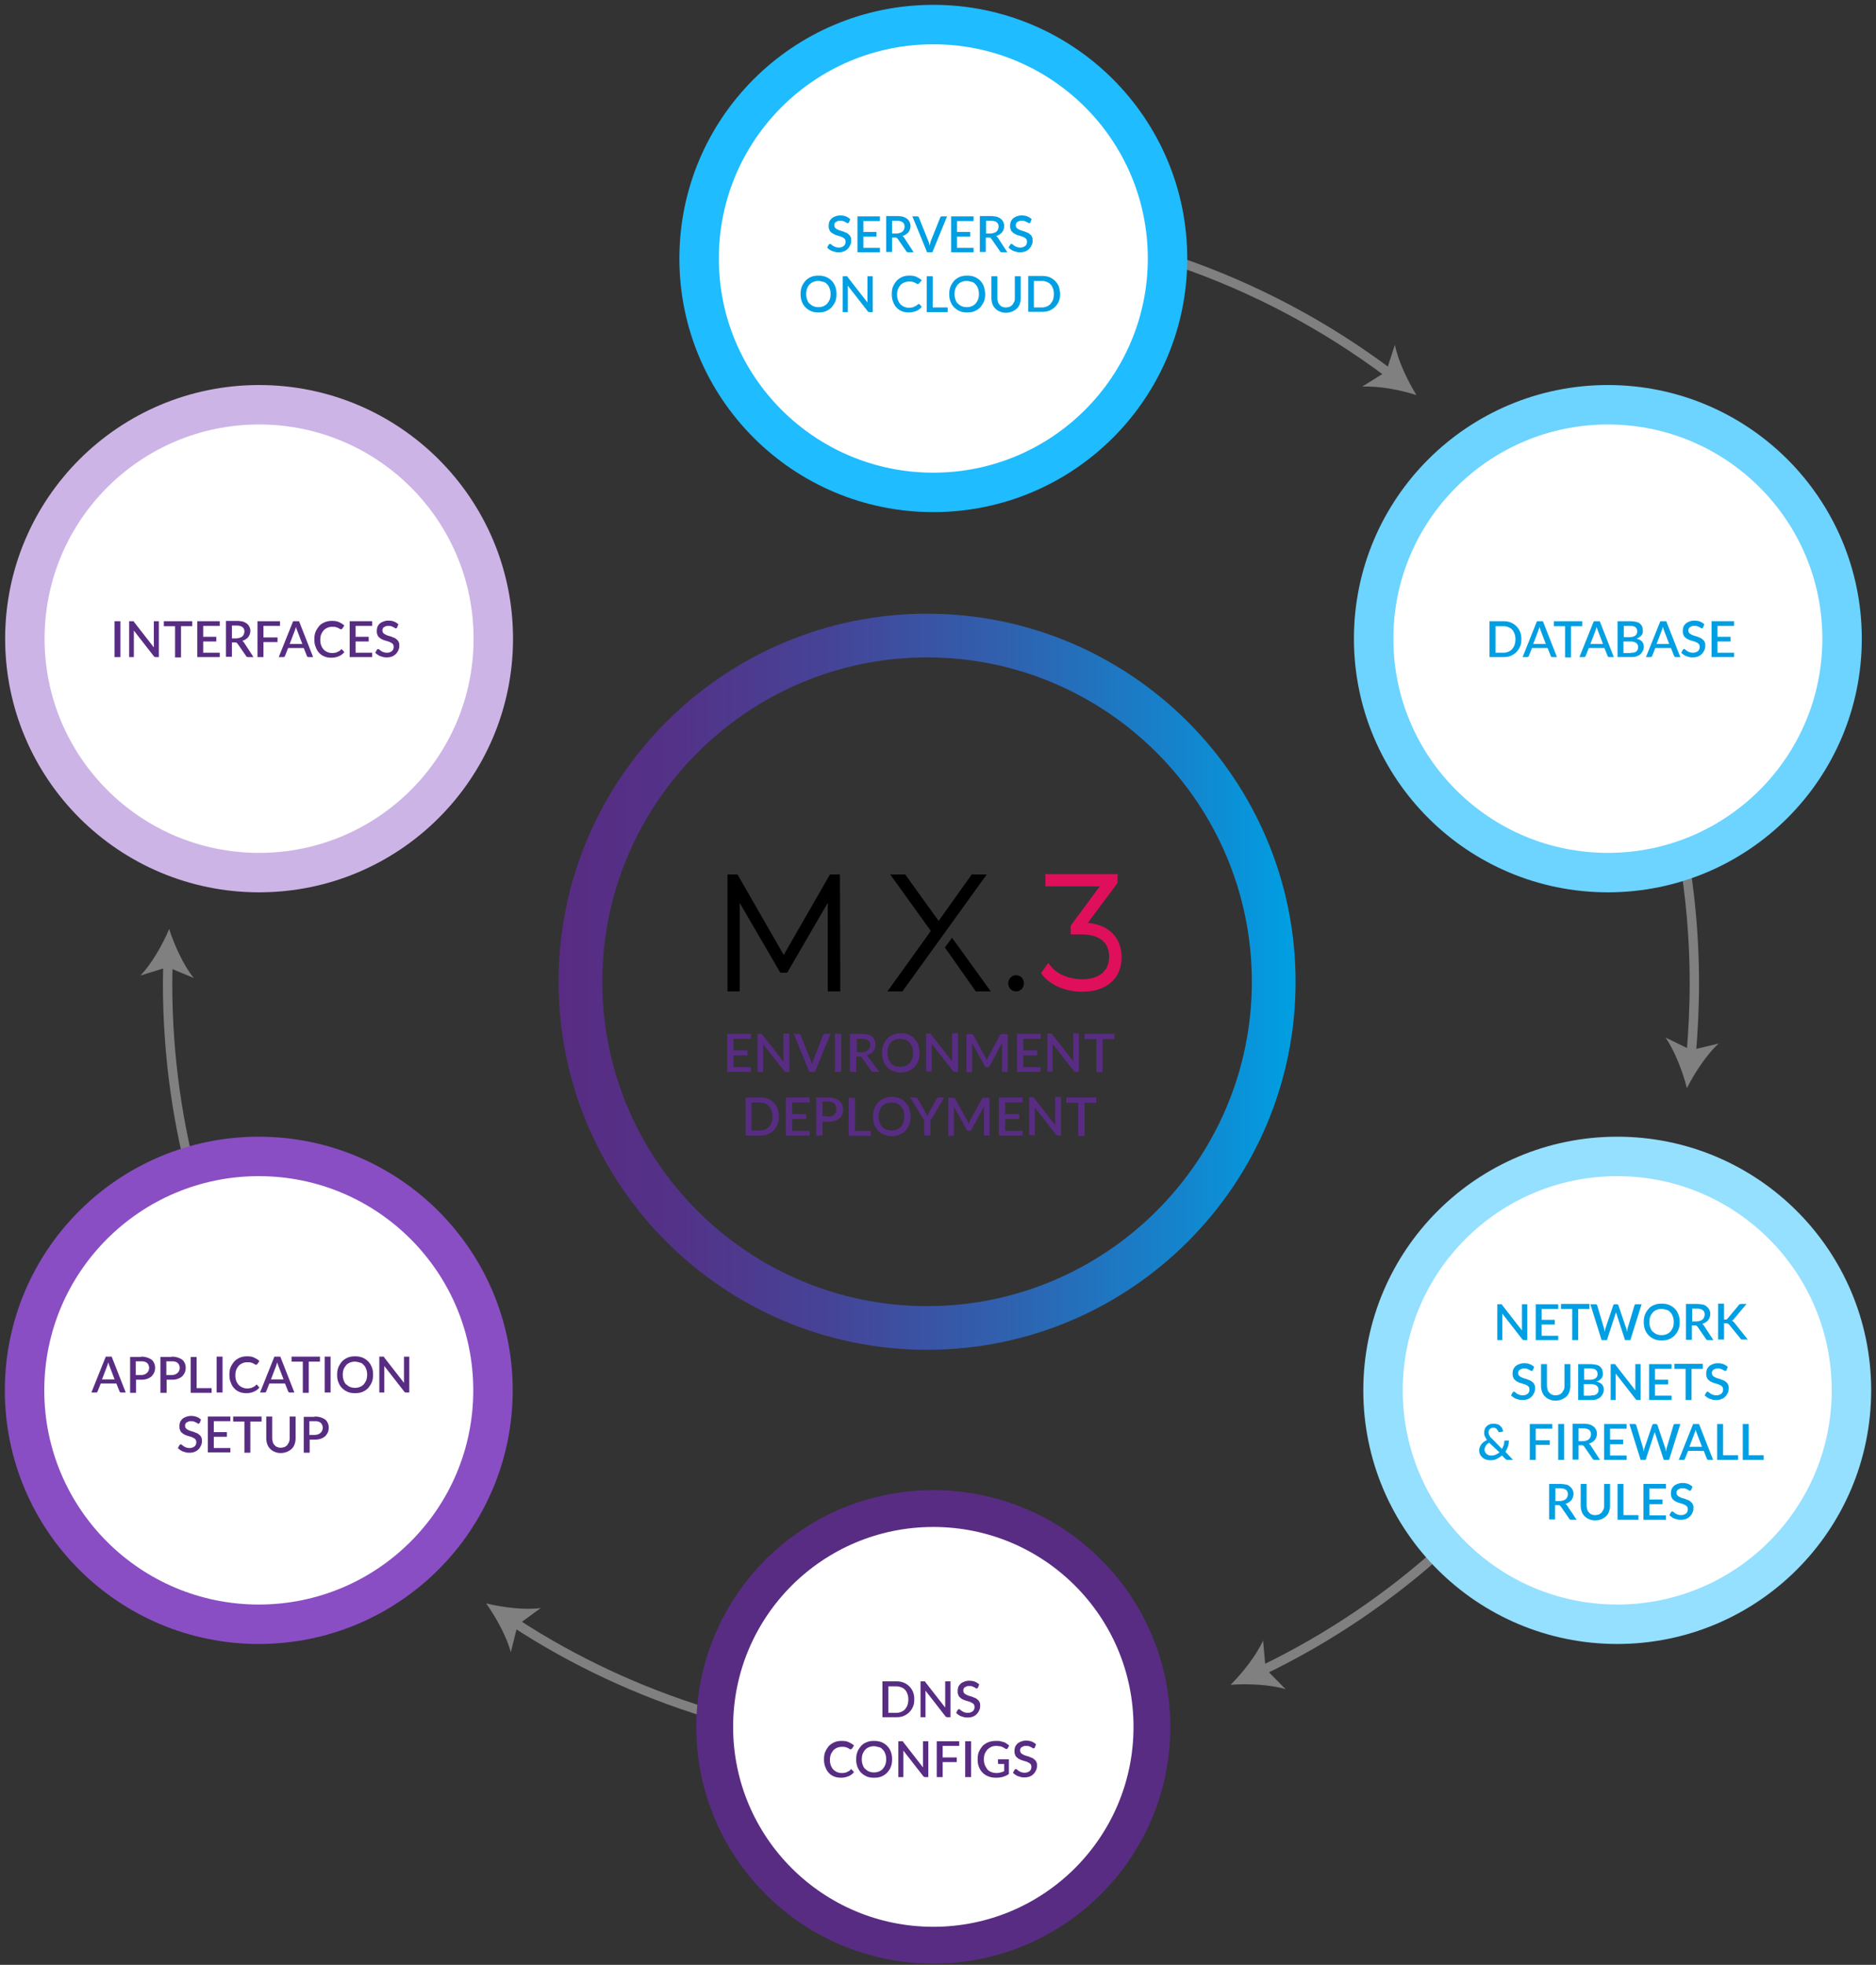 <svg xmlns="http://www.w3.org/2000/svg" xmlns:xlink="http://www.w3.org/1999/xlink" width="382" height="400" xmlns:v="https://vecta.io/nano"><rect width="100%" height="100%" fill="#333333" stroke="none"/><style><![CDATA[.B{stroke:gray}.C{stroke-width:1.905}.D{fill-rule:nonzero}.E{stroke-width:8.031}]]></style><defs><linearGradient x1="-0%" y1="50.01%" x2="100%" y2="50.01%" id="A"><stop stop-color="#582c83" offset="0%"/><stop stop-color="#533288" offset="15.36%"/><stop stop-color="#464397" offset="36.18%"/><stop stop-color="#3060ae" offset="60.11%"/><stop stop-color="#1287cf" offset="86.19%"/><stop stop-color="#009fe3" offset="100%"/></linearGradient><path id="B" d="M147.91 212.199v1.016h-4.833v-7.746h4.833v1.016h-3.561v2.349h2.862v1.016h-2.862v2.413h3.561z"/><path id="C" d="M190.07 205.469v7.746h-.636c-.127 0-.191 0-.254-.063s-.127-.063-.191-.19l-4.261-5.461v.317.254 5.08h-1.145v-7.746h.636.127.127c.064 0 .064.063.064.063s.064.063.064.127l4.261 5.461v-.317-.317-5.08h1.208v.127z"/><path id="D" d="M167.877 40.256c-.064.063-.064.127-.127.127s-.064.063-.127.063-.127 0-.191-.063-.191-.127-.318-.19-.254-.127-.445-.19c-.127-.063-.318-.063-.572-.063-.191 0-.382 0-.509.063l-.382.19c-.127.063-.191.19-.254.317s-.064.254-.064.381c0 .19.064.317.127.444.127.127.254.254.382.317.191.063.318.19.572.254l.636.19c.191.063.445.19.636.254s.382.19.572.381c.191.127.318.317.382.508.127.19.127.444.127.762s-.064.635-.191.889-.254.508-.509.762c-.191.19-.445.381-.763.508s-.636.19-1.081.19c-.254 0-.445 0-.699-.063l-.636-.19c-.191-.063-.382-.19-.572-.317s-.318-.254-.445-.381l.318-.571c0-.063.064-.063.127-.127.064 0 .127-.063.127-.063.064 0 .191.063.254.127s.191.127.318.254c.127.063.318.19.509.254a2.29 2.29 0 0 0 .699.127c.445 0 .763-.127 1.017-.317s.382-.508.382-.889c0-.19-.064-.381-.127-.508-.127-.127-.254-.254-.382-.317-.191-.063-.318-.19-.572-.254l-.636-.19c-.191-.063-.445-.127-.636-.254s-.382-.19-.572-.381c-.191-.127-.318-.317-.382-.571-.127-.19-.127-.508-.127-.825 0-.254.064-.508.127-.762a2.28 2.28 0 0 1 .445-.635c.191-.19.445-.317.763-.444a2.64 2.64 0 0 1 1.017-.19c.445 0 .827.063 1.145.19s.636.317.89.571l-.254.635z"/><path id="E" d="M174.173 45.399v.952h-4.578v-7.302h4.578v.952h-3.37v2.222h2.671v.952h-2.671v2.286h3.37z"/><path id="F" d="M181.04 46.351h-1.081c-.191 0-.382-.063-.445-.254l-1.717-2.476-.191-.19c-.064-.063-.191-.063-.318-.063h-.636v2.921h-1.208v-7.302h2.162c.509 0 .89.063 1.272.127.318.127.636.254.827.444.254.19.382.381.509.635s.191.508.191.825a2.28 2.28 0 0 1-.127.698c-.064.19-.191.444-.318.571-.127.19-.318.317-.509.444s-.445.254-.699.317c.127.063.254.19.382.381l1.908 2.921zm-3.497-3.81a2.29 2.29 0 0 0 .699-.127c.191-.063.382-.127.509-.254s.254-.254.318-.444.127-.317.127-.571c0-.381-.127-.698-.382-.889s-.636-.317-1.208-.317h-.954v2.603h.89z"/><path id="G" d="M304.785 125.148c0 .571-.064 1.016-.254 1.46s-.445.825-.763 1.143a3.61 3.61 0 0 1-1.145.762c-.445.19-.954.254-1.526.254h-2.798v-7.302h2.798c.572 0 1.017.063 1.526.254a3.61 3.61 0 0 1 1.145.762c.318.317.572.698.763 1.143.191.508.254.952.254 1.524zm-1.208 0c0-.444-.064-.825-.191-1.143s-.254-.635-.509-.825c-.191-.254-.445-.381-.763-.508a2.64 2.64 0 0 0-1.017-.19h-1.59v5.397h1.59a2.64 2.64 0 0 0 1.017-.19c.318-.127.572-.317.763-.508.191-.254.382-.508.509-.825.127-.444.191-.762.191-1.206z"/><path id="H" d="M312.034 128.767h-.89c-.127 0-.191 0-.254-.063s-.127-.127-.127-.19l-.636-1.587h-3.179l-.636 1.587c0 .063-.064.127-.127.19s-.127.063-.254.063h-.89l2.925-7.302h1.208l2.862 7.302zm-2.289-2.73l-1.017-2.667c-.064-.19-.191-.444-.254-.762-.064.19-.064.317-.127.444s-.064.254-.127.381l-1.017 2.667h2.544v-.063z"/><path id="I" d="M317.185 122.481h-2.289v6.349h-1.208v-6.349h-2.289v-1.016h5.787z"/><path id="J" d="M323.608 128.767h-.89c-.127 0-.191 0-.254-.063s-.127-.127-.127-.19l-.636-1.587h-3.179l-.636 1.587c0 .063-.064.127-.127.19s-.127.063-.254.063h-.89l2.925-7.302h1.208l2.862 7.302zm-2.226-2.73l-1.017-2.667c-.064-.19-.191-.444-.254-.762-.064.19-.064.317-.127.444s-.064.254-.127.381l-1.017 2.667h2.544v-.063z"/><path id="K" d="M341.794 122.735c-.064.063-.064.127-.127.127s-.064.063-.127.063-.127 0-.191-.063-.191-.127-.318-.19-.254-.127-.445-.19c-.127-.063-.318-.063-.572-.063-.191 0-.382 0-.509.063l-.382.19c-.127.063-.191.19-.254.317s-.064.254-.064.381c0 .19.064.317.127.444.127.127.254.254.382.317.191.063.318.19.572.254l.636.19c.191.063.445.19.636.254s.382.19.572.381c.191.127.318.317.382.508.127.19.127.444.127.762s-.064.635-.191.889-.254.508-.509.762c-.191.19-.445.381-.763.508s-.636.19-1.081.19c-.254 0-.445 0-.699-.063l-.636-.19c-.191-.063-.382-.19-.572-.317s-.318-.254-.445-.381l.318-.571c0-.063.064-.063.127-.127.064 0 .127-.063.127-.063.064 0 .191.063.254.127s.191.127.318.254c.127.063.318.19.509.254a2.29 2.29 0 0 0 .699.127c.445 0 .763-.127 1.017-.317s.382-.508.382-.889c0-.19-.064-.381-.127-.508-.127-.127-.254-.254-.382-.317-.191-.063-.318-.19-.572-.254l-.636-.19c-.191-.063-.445-.127-.636-.254-.191-.063-.382-.19-.572-.381-.191-.127-.318-.317-.382-.571-.127-.19-.127-.508-.127-.825 0-.254.064-.508.127-.762a2.28 2.28 0 0 1 .445-.635c.191-.19.445-.317.763-.444a2.64 2.64 0 0 1 1.017-.19c.445 0 .827.063 1.145.19s.636.317.89.571l-.254.635z"/><path id="L" d="M305.994 260.519v7.302h-.636c-.064 0-.191 0-.254-.063s-.127-.063-.191-.19l-4.006-5.143v.317.254 4.826h-1.017v-7.302h.636.127.127c.064 0 .064.063.064.063s.064.063.064.127l4.006 5.143v-.317-.254-4.762h1.081z"/><path id="M" d="M307.138 273.916c-.064.063-.064.127-.127.127s-.064.063-.127.063-.127 0-.191-.063-.191-.127-.318-.19-.254-.127-.445-.19c-.127-.063-.318-.063-.572-.063-.191 0-.382 0-.509.063l-.382.19c-.127.063-.191.19-.254.317s-.064.254-.064.381c0 .19.064.317.127.444.127.127.254.254.382.317.191.063.318.19.572.254l.636.19c.191.063.445.19.636.254s.382.19.572.381c.191.127.318.317.382.508.127.19.127.444.127.762s-.064.635-.191.889-.254.508-.509.762-.445.381-.763.508-.636.19-1.081.19c-.254 0-.445 0-.699-.063l-.636-.19c-.191-.063-.382-.19-.572-.317s-.318-.254-.445-.381l.318-.571c0-.063.064-.063.127-.127.064 0 .127-.063.127-.063.064 0 .191.063.254.127s.191.127.318.254c.127.063.318.19.509.254a2.29 2.29 0 0 0 .699.127c.445 0 .763-.127 1.017-.317s.382-.508.382-.889c0-.19-.064-.381-.127-.508-.127-.127-.254-.254-.382-.317-.191-.063-.318-.19-.572-.254l-.636-.19c-.191-.063-.445-.127-.636-.254-.191-.063-.382-.19-.572-.381-.191-.127-.318-.317-.382-.571-.127-.19-.127-.508-.127-.825 0-.254.064-.508.127-.762a2.28 2.28 0 0 1 .445-.635c.191-.19.445-.317.763-.444a2.64 2.64 0 0 1 1.017-.19c.445 0 .827.063 1.145.19s.636.317.89.571l-.254.635z"/><path id="N" d="M307.711 285.853v2.349h2.862v.952h-2.862v3.048h-1.208v-7.302h4.578v.952z"/><path id="O" d="M23.719 271.185c.509 0 .89.063 1.272.19s.636.254.89.444.382.444.509.698.191.571.191.952c0 .317-.064.698-.191.952-.127.317-.318.508-.509.762-.254.19-.509.381-.89.508-.318.127-.763.19-1.208.19h-1.081v2.667h-1.208v-7.302h2.226v-.063zm0 3.746a2.29 2.29 0 0 0 .699-.127c.191-.063.382-.19.509-.317s.254-.254.318-.444.127-.381.127-.571-.064-.381-.127-.571-.191-.317-.318-.444-.318-.19-.509-.254-.445-.063-.699-.063h-1.081v2.794h1.081 0z"/><path id="P" d="M78.342 271.185v7.302h-.636c-.064 0-.191 0-.254-.063s-.127-.063-.191-.19l-4.006-5.143v.317.254 4.826h-1.017v-7.302h.636.127.127c.064 0 .064.063.064.063s.064.063.064.127l4.006 5.143v-.317-.254-4.762h1.081 0z"/></defs><g transform="translate(5 5)" fill="none" fill-rule="evenodd"><path d="M35.165 238.231c-3.943-13.651-6.041-28.128-6.041-43.049l.064-4.191" class="B C"/><path d="M29.442 184.134c1.081 3.302 2.925 7.429 5.024 9.969l-5.342-2.222-5.532 1.714c2.289-2.349 4.515-6.286 5.85-9.461z" fill="gray" class="D"/><path d="M139.071 343.697c-14.053-4.318-27.344-10.54-39.362-18.413" class="B C"/><path d="M93.986 321.41c3.37.825 7.885 1.397 11.128.952l-4.706 3.429-1.399 5.588c-.827-3.238-3.052-7.175-5.024-9.969z" fill="gray" class="D"/><path d="M289.27 309.854c-11.128 10.159-23.655 18.667-37.391 25.271" class="B C"/><path d="M245.584 337.982c2.48-2.476 5.278-6.032 6.613-9.016l.509 5.778 4.07 4.127c-3.243-.952-7.758-1.143-11.192-.889z" fill="gray" class="D"/><path d="M295.756 86.797c27.344 28.001 44.258 66.225 44.258 108.449 0 4.826-.254 9.651-.636 14.413" class="B C"/><path d="M338.488 216.517c-.827-3.365-2.48-7.556-4.324-10.286l5.214 2.54 5.596-1.333c-2.416 2.159-4.896 5.968-6.486 9.08z" fill="gray" class="D"/><path d="M184.537 39.938c35.102 0 67.469 11.62 93.477 31.176" class="B C"/><g class="D"><path d="M283.419 75.432c-3.307-1.079-7.758-1.905-11.065-1.714l4.896-3.048 1.781-5.461c.636 3.175 2.544 7.238 4.388 10.223z" fill="gray"/><ellipse stroke="#1fbcff" fill="#fff" cx="185.046" cy="47.621" rx="47.692" ry="47.621" class="E"/><path d="M183.774 269.789c-41.397 0-75.036-33.589-75.036-74.924s33.639-74.924 75.036-74.924 75.036 33.589 75.036 74.924-33.639 74.924-75.036 74.924zm0-140.958c-36.437 0-66.133 29.652-66.133 66.034s29.696 66.034 66.133 66.034 66.133-29.652 66.133-66.034-29.696-66.034-66.133-66.034z" fill="url(#A)"/><g fill="#fff"><ellipse stroke="#582c83" stroke-width="7.496" cx="185.046" cy="346.554" rx="44.513" ry="44.446"/><g class="E"><ellipse stroke="#894ec3" cx="47.692" cy="278.043" rx="47.692" ry="47.621"/><ellipse stroke="#cdb4e6" cx="47.756" cy="125.021" rx="47.692" ry="47.621"/><ellipse stroke="#95dfff" cx="324.308" cy="278.043" rx="47.692" ry="47.621"/><ellipse stroke="#6dd3ff" cx="322.4" cy="125.021" rx="47.692" ry="47.621"/></g></g><g fill="#582c83"><use xlink:href="#B"/><path d="M155.731 205.469v7.746h-.636c-.127 0-.191 0-.254-.063s-.127-.063-.191-.19l-4.261-5.397v.317.254 5.08h-1.145v-7.746h.636.127.127c.064 0 .064.063.064.063a.22.22 0 0 0 .064.127l4.261 5.461v-.317-.317-5.08h1.208v.063zm8.394 0l-3.179 7.746h-1.145l-3.179-7.746h1.017c.127 0 .191 0 .254.063s.127.127.127.19l2.035 5.08c.127.254.191.635.318.952.064-.19.064-.381.127-.508.064-.19.064-.317.127-.444l1.971-5.08c0-.063.064-.127.127-.19s.191-.063.254-.063h1.145zm2.162 7.746h-1.272v-7.746h1.272zm7.758 0H172.9c-.254 0-.382-.063-.509-.254l-1.844-2.603-.191-.19c-.064-.063-.191-.063-.318-.063h-.699v3.111h-1.272v-7.746h2.289c.509 0 .954.063 1.335.127s.699.254.89.444a2.82 2.82 0 0 1 .509.698c.127.254.191.571.191.889 0 .254-.064.508-.127.762s-.191.444-.382.635a1.5 1.5 0 0 1-.572.508c-.254.127-.509.254-.763.317a1.1 1.1 0 0 1 .382.381l2.226 2.984zm-3.625-4c.318 0 .509-.063.763-.127.191-.063.382-.19.572-.317.127-.127.254-.254.318-.444s.127-.381.127-.571c0-.444-.127-.762-.445-.952s-.699-.317-1.272-.317h-1.017v2.73h.954 0zm11.828.127c0 .571-.064 1.079-.254 1.587s-.445.889-.763 1.27-.763.635-1.208.825a4.17 4.17 0 0 1-1.59.317c-.572 0-1.081-.127-1.59-.317s-.89-.444-1.208-.825-.636-.762-.763-1.27c-.191-.508-.254-1.016-.254-1.587s.064-1.079.254-1.587.445-.889.763-1.27.763-.635 1.208-.825a4.17 4.17 0 0 1 3.179 0c.445.19.89.444 1.208.825s.636.762.763 1.27.254 1.016.254 1.587zm-1.335 0a3.69 3.69 0 0 0-.191-1.206c-.127-.381-.318-.635-.509-.889-.254-.254-.509-.444-.827-.571s-.699-.19-1.081-.19-.763.063-1.081.19-.572.317-.827.571-.382.571-.509.889a3.69 3.69 0 0 0-.191 1.206 3.69 3.69 0 0 0 .191 1.206c.127.381.318.635.509.889.254.254.509.444.827.571s.699.19 1.081.19.763-.063 1.081-.19.572-.317.827-.571.382-.571.509-.889.191-.762.191-1.206z"/><use xlink:href="#C"/><path d="M200.181 205.469v7.746h-1.145v-5.334-.254-.317l-2.48 4.635c-.127.19-.254.317-.445.317h-.191c-.191 0-.382-.063-.445-.317l-2.544-4.635v.317.317 5.334h-1.145v-7.746h.954.254c.064 0 .127.063.191.19l2.48 4.508c.064.127.127.19.127.317.064.127.064.19.127.317.064-.127.064-.254.127-.317.064-.127.127-.19.127-.317l2.48-4.508c.064-.127.127-.19.191-.19h.254 1.081v-.063z"/><use xlink:href="#B" x="59.011"/><path d="M214.679 205.469v7.746h-.636c-.127 0-.191 0-.254-.063s-.127-.063-.191-.19l-4.261-5.461v.317.254 5.08h-1.081v-7.746h.636.127.127c.064 0 .064.063.064.063a.22.22 0 0 0 .064.127l4.261 5.461v-.317-.317-5.08h1.145v.127zm7.249 1.079h-2.416v6.73h-1.272v-6.73h-2.416v-1.079h6.105v1.079zm-68.359 15.747c0 .571-.064 1.079-.254 1.587a3.26 3.26 0 0 1-.763 1.206c-.318.317-.763.635-1.208.825-.509.19-1.017.254-1.59.254h-2.925v-7.746h2.925c.572 0 1.145.063 1.59.254.509.19.89.444 1.208.825.318.317.636.762.763 1.206.191.508.254 1.016.254 1.587zm-1.272 0a3.69 3.69 0 0 0-.191-1.206c-.127-.381-.318-.635-.509-.889-.254-.254-.509-.444-.827-.571s-.699-.19-1.081-.19h-1.653v5.715h1.653c.382 0 .763-.063 1.081-.19s.572-.317.827-.571.382-.571.509-.889.191-.762.191-1.206z"/><use xlink:href="#B" x="11.955" y="12.953"/><path d="M163.616 218.422c.509 0 .954.063 1.335.19s.699.254.954.508a1.73 1.73 0 0 1 .572.762 2.63 2.63 0 0 1 .191 1.016 2.63 2.63 0 0 1-.191 1.016 1.74 1.74 0 0 1-.572.762 3.35 3.35 0 0 1-.954.508 4.11 4.11 0 0 1-1.272.19h-1.208v2.794H161.2v-7.746h2.416 0zm0 3.937c.254 0 .509-.063.763-.127.191-.063.382-.19.509-.317s.254-.317.318-.508.127-.381.127-.635-.064-.444-.127-.635-.191-.317-.318-.444-.318-.254-.509-.317a2.39 2.39 0 0 0-.763-.127h-1.145v2.984h1.145v.127zm8.712 2.793v1.079h-4.515v-7.746h1.272v6.73h3.243zm8.076-2.857c0 .571-.064 1.079-.254 1.587s-.445.889-.763 1.27-.763.635-1.208.825a4.17 4.17 0 0 1-1.59.317c-.572 0-1.081-.127-1.59-.317s-.89-.444-1.208-.825-.636-.762-.763-1.27c-.191-.508-.254-1.016-.254-1.587s.064-1.079.254-1.587.445-.889.763-1.27.763-.635 1.208-.825c.509-.19 1.017-.317 1.59-.317a4.17 4.17 0 0 1 1.59.317c.509.19.89.444 1.208.825s.636.762.763 1.27.254 1.016.254 1.587zm-1.272 0a3.69 3.69 0 0 0-.191-1.206c-.127-.381-.318-.635-.509-.889-.254-.254-.509-.444-.827-.571s-.699-.19-1.081-.19-.763.063-1.081.19-.572.317-.827.571-.382.571-.509.889a3.69 3.69 0 0 0-.191 1.206 3.69 3.69 0 0 0 .191 1.206c.127.381.318.635.509.889.254.254.509.444.827.571s.699.19 1.081.19.763-.063 1.081-.19.572-.317.827-.571.382-.571.509-.889.191-.762.191-1.206zm5.342.825v3.048h-1.272v-3.048l-2.862-4.699h1.081c.127 0 .191 0 .254.063l.191.19 1.59 2.794.191.381.191.381c.064-.127.064-.254.127-.381l.191-.381 1.59-2.794c.064-.063.064-.127.127-.19s.127-.063.254-.063h1.145l-2.798 4.699zm12.018-4.698v7.746h-1.145v-5.334-.254-.317l-2.48 4.635c-.127.19-.254.317-.445.317h-.191a.48.48 0 0 1-.445-.317l-2.544-4.635v.317.317 5.334h-1.145v-7.746h.954.254c.064 0 .127.063.191.19l2.48 4.508c.064.127.127.19.127.317.064.127.064.19.127.317.064-.127.064-.254.127-.317.064-.127.127-.19.127-.317l2.48-4.508c.064-.127.127-.19.191-.19h.254 1.081v-.063zm6.741 6.73v1.016H198.4v-7.746h4.833v1.016h-3.561v2.349h2.862v1.016h-2.862v2.413h3.561z"/><use xlink:href="#C" x="20.984" y="12.953"/><path d="M218.24 219.501h-2.416v6.73h-1.272v-6.73h-2.416v-1.079h6.105v1.079z"/></g><g fill="#009fe3"><use xlink:href="#D"/><use xlink:href="#E"/><use xlink:href="#F"/><path d="M187.845 39.049l-2.989 7.302h-1.081l-2.989-7.302h.954c.127 0 .191 0 .254.063s.127.127.127.19l1.908 4.762c.127.254.191.571.254.952.064-.19.064-.317.127-.508.064-.127.064-.317.127-.444l1.908-4.762c0-.063.064-.127.127-.19s.127-.063.254-.063h1.017z"/><use xlink:href="#E" x="19.077"/><path d="M200.117 46.351h-1.081c-.191 0-.382-.063-.445-.254l-1.717-2.476-.191-.19c-.064-.063-.191-.063-.318-.063h-.636v2.921h-1.208v-7.302h2.162c.509 0 .89.063 1.272.127.318.127.636.254.827.444.254.19.382.381.509.635s.191.508.191.825a2.28 2.28 0 0 1-.127.698c-.064.19-.191.444-.318.571-.127.19-.318.317-.509.444s-.445.254-.699.317c.127.063.254.19.382.381l1.908 2.921zm-3.434-3.81a2.29 2.29 0 0 0 .699-.127c.191-.063.382-.127.509-.254s.254-.254.318-.444.127-.317.127-.571c0-.381-.127-.698-.382-.889s-.636-.317-1.208-.317h-.954v2.603h.89z"/><use xlink:href="#D" x="36.946"/><path d="M165.334 54.86c0 .571-.064 1.016-.254 1.524a4.84 4.84 0 0 1-.763 1.206 3.61 3.61 0 0 1-1.145.762c-.445.19-.954.254-1.526.254s-1.017-.063-1.463-.254a3.61 3.61 0 0 1-1.145-.762c-.318-.317-.572-.698-.763-1.206-.191-.444-.254-.952-.254-1.524s.064-1.016.254-1.524a4.84 4.84 0 0 1 .763-1.206 3.61 3.61 0 0 1 1.145-.762c.445-.19.954-.254 1.463-.254.572 0 1.017.063 1.526.254a3.61 3.61 0 0 1 1.145.762c.318.317.572.698.763 1.206s.254 1.016.254 1.524zm-1.208 0c0-.444-.064-.825-.191-1.143s-.254-.635-.509-.825c-.191-.254-.445-.444-.763-.508s-.636-.19-1.017-.19a2.64 2.64 0 0 0-1.017.19 2.28 2.28 0 0 0-.763.508c-.191.191-.382.508-.509.825s-.191.698-.191 1.143.064.825.191 1.143.254.635.509.825.445.381.763.508a2.64 2.64 0 0 0 1.017.19 2.64 2.64 0 0 0 1.017-.19 2.28 2.28 0 0 0 .763-.508c.191-.254.382-.508.509-.825s.191-.698.191-1.143zm8.584-3.62v7.302h-.636c-.064 0-.191 0-.254-.063-.064 0-.127-.063-.191-.19l-4.006-5.143v.317.254 4.826h-1.017V51.24h.636.127.127c.064 0 .064.063.064.063a.22.22 0 0 0 .064.127l4.006 5.143v-.317-.254-4.762h1.081 0zm9.348 5.651c.064 0 .127 0 .191.063l.445.508a2.74 2.74 0 0 1-1.081.825c-.445.19-.954.317-1.526.317-.509 0-1.017-.063-1.463-.254s-.827-.444-1.081-.762c-.318-.317-.509-.698-.699-1.206-.191-.444-.254-.952-.254-1.524s.064-1.079.254-1.524.445-.825.763-1.206a3.61 3.61 0 0 1 1.145-.762c.445-.19.954-.254 1.463-.254s1.017.063 1.399.254.763.381 1.081.698l-.509.571c0 .063-.064.063-.127.127-.064 0-.064.063-.127.063s-.127 0-.254-.063-.191-.127-.318-.19a4.37 4.37 0 0 0-.509-.19c-.191-.063-.445-.063-.763-.063s-.699.063-.954.19a2.28 2.28 0 0 0-.763.508c-.191.254-.382.508-.509.825s-.191.698-.191 1.143.064.825.191 1.143.318.635.509.825.445.381.763.508.572.19.954.19c.191 0 .382 0 .572-.063a.92.92 0 0 0 .445-.127l.382-.19c.127-.063.254-.19.382-.254.064-.063.127-.127.191-.127zm5.914.635v1.016h-4.261V51.24h1.208v6.349h3.052zm7.631-2.666c0 .571-.064 1.016-.254 1.524a4.84 4.84 0 0 1-.763 1.206 3.61 3.61 0 0 1-1.145.762c-.445.19-.954.254-1.526.254s-1.017-.063-1.463-.254a3.61 3.61 0 0 1-1.145-.762c-.318-.317-.572-.698-.763-1.206-.191-.444-.254-.952-.254-1.524s.064-1.016.254-1.524a4.84 4.84 0 0 1 .763-1.206 3.61 3.61 0 0 1 1.145-.762c.445-.19.954-.254 1.463-.254.572 0 1.017.063 1.526.254a3.61 3.61 0 0 1 1.145.762c.318.317.572.698.763 1.206.127.508.254 1.016.254 1.524zm-1.272 0c0-.444-.064-.825-.191-1.143s-.254-.635-.509-.825c-.191-.254-.445-.444-.763-.508s-.636-.19-1.017-.19a2.64 2.64 0 0 0-1.017.19 2.28 2.28 0 0 0-.763.508c-.191.191-.382.508-.509.825s-.191.698-.191 1.143.064.825.191 1.143.254.635.509.825.445.381.763.508a2.64 2.64 0 0 0 1.017.19 2.64 2.64 0 0 0 1.017-.19 2.28 2.28 0 0 0 .763-.508c.191-.254.382-.508.509-.825s.191-.698.191-1.143zm5.468 2.73c.254 0 .509-.063.763-.127.191-.063.382-.254.572-.381l.382-.635c.127-.254.127-.508.127-.825V51.24h1.208v4.381a3.69 3.69 0 0 1-.191 1.206 2.39 2.39 0 0 1-.572.952c-.254.254-.572.444-.954.635-.382.127-.763.254-1.272.254s-.89-.063-1.272-.254c-.382-.127-.699-.381-.954-.635a2.39 2.39 0 0 1-.572-.952 3.69 3.69 0 0 1-.191-1.206V51.24h1.208v4.381c0 .317.064.571.127.825s.191.444.382.635a.93.93 0 0 0 .572.381c.064.063.318.127.636.127zm11.065-2.73c0 .571-.064 1.016-.254 1.46a3.6 3.6 0 0 1-.763 1.143 3.61 3.61 0 0 1-1.145.762c-.445.19-.954.254-1.526.254h-2.798v-7.302h2.798c.572 0 1.017.063 1.526.254a3.61 3.61 0 0 1 1.145.762c.318.317.572.698.763 1.143.127.508.254 1.016.254 1.524zm-1.272 0c0-.444-.064-.825-.191-1.143s-.254-.635-.509-.825c-.191-.254-.445-.381-.763-.508a2.64 2.64 0 0 0-1.017-.19h-1.59v5.397h1.59a2.64 2.64 0 0 0 1.017-.19 2.28 2.28 0 0 0 .763-.508c.191-.254.382-.508.509-.825s.191-.762.191-1.206z"/><use xlink:href="#G"/><use xlink:href="#H"/><use xlink:href="#I"/><use xlink:href="#J"/><path d="M326.914 121.465c.445 0 .89.063 1.208.127s.636.19.827.381.382.381.445.635.127.508.127.825c0 .19 0 .317-.064.508s-.127.317-.254.444-.254.254-.445.381-.382.19-.572.254c1.017.19 1.526.762 1.526 1.651 0 .317-.064.571-.191.825a2.82 2.82 0 0 1-.509.698c-.191.19-.509.317-.827.444s-.699.127-1.145.127h-2.671v-7.302h2.544 0zm-1.272.952v2.286h1.208c.509 0 .89-.127 1.145-.317s.382-.508.382-.825c0-.381-.127-.698-.382-.889s-.636-.254-1.081-.254h-1.272 0zm1.463 5.461c.254 0 .509 0 .699-.063s.318-.127.445-.254.191-.254.254-.381.064-.317.064-.444c0-.317-.127-.635-.382-.825s-.636-.317-1.145-.317h-1.463v2.349h1.526v-.063z"/><use xlink:href="#H" x="25.118"/><use xlink:href="#K"/><use xlink:href="#E" x="173.917" y="82.415"/><use xlink:href="#L"/><use xlink:href="#E" x="138.116" y="221.469"/><use xlink:href="#I" x="1.463" y="138.99"/><path d="M329.268 260.519l-2.289 7.302h-1.081l-1.717-5.27c0-.063-.064-.127-.064-.19s-.064-.127-.064-.19c0 .063-.064.127-.064.19s-.064.127-.064.19l-1.717 5.27h-1.081l-2.289-7.302h1.017c.127 0 .191 0 .254.063s.127.127.127.19l1.399 4.699c0 .127.064.19.064.317s.064.254.064.381c0-.127.064-.254.064-.381s.064-.254.064-.317l1.59-4.699c0-.063.064-.127.127-.19s.127-.063.254-.063h.318c.127 0 .191 0 .254.063s.127.127.127.19l1.59 4.699a.57.57 0 0 1 .064.317c0 .127.064.254.064.381 0-.127.064-.254.064-.381s.064-.19.064-.317l1.399-4.699c0-.063.064-.127.127-.19s.127-.063.254-.063h1.081zm7.758 3.619c0 .571-.064 1.016-.254 1.524s-.445.825-.763 1.206a3.61 3.61 0 0 1-1.145.762c-.445.19-.954.254-1.526.254s-1.017-.063-1.463-.254a3.61 3.61 0 0 1-1.145-.762c-.318-.317-.572-.698-.763-1.206s-.254-.952-.254-1.524.064-1.016.254-1.524.445-.825.763-1.206.699-.571 1.145-.762.954-.254 1.463-.254c.572 0 1.017.063 1.526.254a3.61 3.61 0 0 1 1.145.762c.318.317.572.698.763 1.206s.254 1.016.254 1.524zm-1.208 0c0-.444-.064-.825-.191-1.143s-.254-.635-.509-.825c-.191-.254-.445-.444-.763-.508s-.636-.19-1.017-.19a2.64 2.64 0 0 0-1.017.19 2.28 2.28 0 0 0-.763.508c-.191.254-.382.508-.509.825s-.191.698-.191 1.143.064.825.191 1.143.254.635.509.825.445.381.763.508a2.64 2.64 0 0 0 1.017.19 2.64 2.64 0 0 0 1.017-.19 2.28 2.28 0 0 0 .763-.508c.191-.254.382-.508.509-.825s.191-.698.191-1.143zm8.075 3.683h-1.081c-.191 0-.382-.063-.445-.254l-1.717-2.476-.191-.19c-.064-.063-.191-.063-.318-.063h-.636v2.921h-1.208v-7.302h2.162c.509 0 .89.063 1.272.127a1.48 1.48 0 0 1 .827.444c.254.19.382.381.509.635s.191.508.191.825a2.28 2.28 0 0 1-.127.698c-.064.19-.191.444-.318.571-.127.19-.318.317-.509.444s-.445.254-.699.317c.127.063.254.19.382.381l1.908 2.921zm-3.434-3.81a2.29 2.29 0 0 0 .699-.127c.191-.063.382-.127.509-.254s.254-.254.318-.444.127-.317.127-.571c0-.381-.127-.698-.382-.889s-.636-.317-1.208-.317h-.954v2.603h.89 0zm5.533-.381h.318c.127 0 .254 0 .318-.063s.127-.063.191-.19l2.226-2.667c.064-.127.127-.19.254-.19.064-.063.191-.063.318-.063h1.017l-2.607 3.111c-.064.063-.127.19-.191.19-.064.063-.127.127-.191.127.127.063.191.063.254.127s.191.127.254.254l2.734 3.429h-1.017-.191c-.064 0-.127 0-.127-.063-.064 0-.064-.063-.127-.063 0 0-.064-.063-.064-.127l-2.289-2.794-.127-.127c-.064 0-.064-.063-.127-.063s-.127-.063-.127-.063h-.191-.445v3.302h-1.208v-7.302h1.208v3.238h-.064z"/><use xlink:href="#M"/><path d="M311.717 279.059c.254 0 .509-.063.763-.127.191-.063.382-.254.572-.381l.382-.635c.127-.254.127-.508.127-.825v-4.381h1.208v4.381a3.69 3.69 0 0 1-.191 1.206 2.39 2.39 0 0 1-.572.952c-.254.254-.572.444-.954.635-.382.127-.763.254-1.272.254s-.89-.063-1.272-.254c-.382-.127-.699-.381-.954-.635a2.39 2.39 0 0 1-.572-.952 3.69 3.69 0 0 1-.191-1.206v-4.381H310v4.381c0 .317.064.571.127.825s.191.444.382.635.318.317.572.381c.127.063.382.127.636.127zm7.058-6.349c.445 0 .89.063 1.208.127s.636.19.827.381.382.381.445.635.127.508.127.825c0 .19 0 .317-.064.508s-.127.317-.254.444-.254.254-.445.381-.382.19-.572.254c1.017.19 1.526.762 1.526 1.651 0 .317-.064.571-.191.825a2.82 2.82 0 0 1-.509.698c-.191.19-.509.317-.827.444s-.699.127-1.145.127h-2.544v-7.302h2.416 0zm-1.208.889v2.286h1.208c.509 0 .89-.127 1.145-.317s.382-.508.382-.825c0-.381-.127-.698-.382-.889s-.636-.254-1.081-.254h-1.272 0zm1.463 5.461c.254 0 .509 0 .699-.063s.318-.127.445-.254.191-.254.254-.381.064-.317.064-.444c0-.317-.127-.635-.382-.825s-.636-.317-1.145-.317h-1.463v2.349h1.526v-.063z"/><use xlink:href="#L" x="23.083" y="12.191"/><use xlink:href="#E" x="161.199" y="233.66"/><use xlink:href="#I" x="24.546" y="151.181"/><use xlink:href="#M" x="39.426"/><path d="M303.069 292.203h-1.081-.127c-.064 0-.064 0-.127-.063-.064 0-.064-.063-.127-.063s-.064-.063-.127-.127l-.636-.635a6.3 6.3 0 0 1-1.081.698c-.382.19-.827.254-1.335.254-.254 0-.572-.063-.827-.127s-.509-.254-.699-.381c-.191-.19-.382-.381-.509-.635s-.191-.571-.191-.889c0-.254.064-.444.127-.635s.191-.381.318-.571.318-.317.509-.508l.636-.381c-.191-.254-.318-.508-.445-.762s-.127-.508-.127-.762a2.28 2.28 0 0 1 .127-.698c.064-.254.254-.444.382-.571.191-.19.382-.317.636-.381.254-.127.509-.127.827-.127.254 0 .572.063.763.127.254.063.445.19.572.381.191.127.318.317.382.508l.191.571-.699.127h-.191c-.064 0-.064-.063-.127-.127 0-.063-.064-.19-.127-.254s-.127-.19-.191-.254-.191-.127-.254-.19c-.127-.063-.254-.063-.382-.063s-.318 0-.445.063-.254.127-.318.19-.127.19-.191.317-.064.254-.064.381a.57.57 0 0 0 .064.317c0 .127.064.19.127.317s.127.19.191.317.191.19.318.317l2.035 2.095.318-.698c.127-.254.127-.508.127-.762 0-.063 0-.127.064-.19s.064-.063.191-.063h.699a3.69 3.69 0 0 1-.191 1.206c-.127.381-.318.762-.509 1.079l1.526 1.651zm-4.833-3.492c-.318.19-.572.381-.699.635s-.254.508-.254.762c0 .19.064.381.127.508s.191.317.318.381c.127.127.254.19.445.254s.318.063.509.063c.318 0 .636-.063.89-.19s.509-.254.763-.444l-2.098-1.968z"/><use xlink:href="#N"/><path d="M313.497 292.203h-1.208v-7.302h1.208z"/><use xlink:href="#F" x="139.77" y="245.852"/><use xlink:href="#E" x="152.042" y="245.851"/><path d="M337.153 284.901l-2.289 7.302h-1.081l-1.717-5.27c0-.063-.064-.127-.064-.19s-.064-.127-.064-.19c0 .063-.064.127-.064.19s-.064.127-.064.19l-1.717 5.27h-1.017l-2.289-7.302h1.017c.127 0 .191 0 .254.063s.127.127.127.19l1.399 4.699c0 .127.064.19.064.317s.064.254.064.381c0-.127.064-.254.064-.381s.064-.254.064-.317l1.59-4.699c0-.063.064-.127.127-.19s.127-.063.254-.063h.318c.127 0 .191 0 .254.063s.127.127.127.19l1.59 4.699a.57.57 0 0 1 .064.317c0 .127.064.254.064.381 0-.127.064-.254.064-.381s.064-.19.064-.317l1.399-4.699c0-.063.064-.127.127-.19s.127-.063.254-.063h1.017z"/><use xlink:href="#H" x="31.796" y="163.436"/><path d="M348.917 291.187v1.016h-4.261v-7.302h1.208v6.349h3.052zm5.214 0v1.016h-4.261v-7.302h1.208v6.349h3.052zm-38.09 13.207h-1.081c-.191 0-.382-.063-.445-.254l-1.717-2.476-.191-.19c-.064-.063-.191-.063-.318-.063h-.636v2.921h-1.208v-7.238h2.162c.509 0 .89.063 1.272.127a1.48 1.48 0 0 1 .827.444c.254.19.382.381.509.635s.191.508.191.825a2.28 2.28 0 0 1-.127.698c-.064.19-.191.444-.318.571-.127.19-.318.317-.509.444s-.445.254-.699.317c.127.063.254.19.382.381l1.908 2.857zm-3.434-3.81a2.29 2.29 0 0 0 .699-.127c.191-.063.382-.127.509-.254s.254-.254.318-.444.127-.317.127-.571c0-.381-.127-.698-.382-.889s-.636-.317-1.208-.317h-.954v2.603h.89zm7.186 2.857c.254 0 .509-.063.763-.127.191-.063.382-.254.572-.381l.382-.635c.127-.254.127-.508.127-.825v-4.381h1.208v4.381a3.69 3.69 0 0 1-.191 1.206 2.39 2.39 0 0 1-.572.952c-.254.254-.572.444-.954.635-.382.127-.763.254-1.272.254s-.89-.063-1.272-.254c-.382-.127-.699-.381-.954-.635a2.39 2.39 0 0 1-.572-.952 3.69 3.69 0 0 1-.191-1.206v-4.381h1.208v4.381c0 .317.064.571.127.825s.191.444.382.635a.93.93 0 0 0 .572.381c.064.063.318.127.636.127zm8.839-.063v1.016h-4.261v-7.302h1.208v6.349h3.052z"/><use xlink:href="#E" x="160.055" y="258.042"/><use xlink:href="#K" x="-2.416" y="175.563"/></g><g fill="#582c83"><use xlink:href="#H" x="-291.431" y="149.72"/><use xlink:href="#O"/><path d="M29.951 271.185c.509 0 .89.063 1.272.19s.636.254.89.444.382.444.509.698.191.571.191.952c0 .317-.064.698-.191.952-.127.317-.318.508-.509.762-.254.19-.509.381-.89.508-.318.127-.763.19-1.208.19h-1.081v2.667h-1.272v-7.302h2.289v-.063zm0 3.746a2.29 2.29 0 0 0 .699-.127c.191-.063.382-.19.509-.317s.254-.254.318-.444.127-.381.127-.571-.064-.381-.127-.571-.191-.317-.318-.444-.318-.19-.509-.254-.445-.063-.699-.063H28.87v2.794h1.081 0zm8.139 2.604v1.016h-4.26v-7.302h1.208v6.349h3.052zm2.226.952h-1.208v-7.302h1.208zm6.867-1.587c.064 0 .127 0 .191.063l.445.508a2.74 2.74 0 0 1-1.081.825c-.445.19-.954.317-1.526.317-.509 0-1.017-.063-1.463-.254s-.827-.444-1.081-.762c-.318-.317-.509-.698-.699-1.206-.191-.444-.254-.952-.254-1.524s.064-1.079.254-1.524.445-.825.763-1.206a3.61 3.61 0 0 1 1.145-.762c.445-.19.954-.254 1.463-.254s1.017.063 1.399.254.763.381 1.081.698l-.382.571c0 .063-.064.063-.127.127-.064 0-.064.063-.127.063s-.127 0-.254-.063-.191-.127-.318-.19a4.37 4.37 0 0 0-.509-.19c-.191-.063-.445-.063-.763-.063s-.699.063-.954.19a2.28 2.28 0 0 0-.763.508c-.191.254-.382.508-.509.825s-.191.698-.191 1.143.064.825.191 1.143.318.635.509.825.445.381.763.508.572.19.954.19c.191 0 .382 0 .572-.063a.92.92 0 0 0 .445-.127l.382-.19c.127-.063.254-.19.382-.254-.127-.127-.064-.127.064-.127z"/><use xlink:href="#J" x="-268.667" y="149.72"/><use xlink:href="#I" x="-257.029" y="149.72"/><path d="M62.318 278.487H61.11v-7.302h1.208zm8.648-3.619c0 .571-.064 1.016-.254 1.524a4.84 4.84 0 0 1-.763 1.206 3.61 3.61 0 0 1-1.145.762c-.445.19-.954.254-1.526.254s-1.017-.063-1.463-.254a3.61 3.61 0 0 1-1.145-.762c-.318-.317-.572-.698-.763-1.206-.191-.444-.254-.952-.254-1.524s.064-1.016.254-1.524a4.84 4.84 0 0 1 .763-1.206 3.61 3.61 0 0 1 1.145-.762c.445-.19.954-.254 1.463-.254.572 0 1.017.063 1.526.254a3.61 3.61 0 0 1 1.145.762c.318.317.572.698.763 1.206.191.444.254.952.254 1.524zm-1.208 0c0-.444-.064-.825-.191-1.143s-.254-.635-.509-.825c-.191-.254-.445-.444-.763-.508s-.636-.19-1.017-.19a2.64 2.64 0 0 0-1.017.19 2.28 2.28 0 0 0-.763.508c-.191.254-.382.508-.509.825s-.191.698-.191 1.143.064.825.191 1.143.254.635.509.825.445.381.763.508a2.64 2.64 0 0 0 1.017.19 2.64 2.64 0 0 0 1.017-.19 2.28 2.28 0 0 0 .763-.508c.191-.254.382-.508.509-.825a3.59 3.59 0 0 0 .191-1.143z"/><use xlink:href="#P"/><path d="M35.674 284.646c-.064.063-.064.127-.127.127s-.064.063-.127.063-.127 0-.191-.063-.191-.127-.318-.19-.254-.127-.445-.19c-.127-.063-.318-.063-.572-.063-.191 0-.382 0-.509.063l-.382.19c-.127.063-.191.19-.254.317s-.064.254-.064.381c0 .19.064.317.127.444.127.127.254.254.382.317.191.063.318.19.572.254l.636.19c.191.063.445.19.636.254s.382.19.572.381c.191.127.318.317.382.508.127.19.127.444.127.762s-.064.635-.191.889-.254.508-.509.762c-.191.19-.445.381-.763.508s-.636.19-1.081.19c-.254 0-.445 0-.699-.063l-.636-.19c-.191-.063-.382-.19-.572-.317s-.318-.254-.445-.381l.318-.571c0-.063.064-.063.127-.127.064 0 .127-.063.127-.063.064 0 .191.063.254.127s.191.127.318.254c.127.063.318.19.509.254a2.29 2.29 0 0 0 .699.127c.445 0 .763-.127 1.017-.317s.382-.508.382-.889c0-.19-.064-.381-.127-.508-.127-.127-.254-.254-.382-.317-.191-.063-.318-.19-.572-.254l-.636-.19c-.191-.063-.445-.127-.636-.254-.191-.063-.382-.19-.572-.381-.191-.127-.318-.317-.382-.571-.127-.19-.127-.508-.127-.825 0-.254.064-.508.127-.762a2.28 2.28 0 0 1 .445-.635c.191-.19.445-.317.763-.444a2.64 2.64 0 0 1 1.017-.19c.445 0 .827.063 1.145.19.382.127.636.317.89.571l-.254.635z"/><use xlink:href="#E" x="-132.268" y="244.327"/><use xlink:href="#I" x="-268.921" y="161.911"/><path d="M52.143 289.726c.254 0 .509-.063.763-.127.191-.063.382-.254.572-.381l.382-.635c.064-.254.127-.508.127-.825v-4.381h1.208v4.381a3.69 3.69 0 0 1-.191 1.206 2.39 2.39 0 0 1-.572.952c-.254.254-.572.444-.954.635-.382.127-.763.254-1.272.254s-.89-.063-1.272-.254c-.382-.127-.699-.381-.954-.635a2.39 2.39 0 0 1-.572-.952 3.69 3.69 0 0 1-.191-1.206v-4.381h1.208v4.381c0 .317.064.571.127.825s.191.444.382.635.318.317.572.381c.127.063.382.127.636.127z"/><use xlink:href="#O" x="35.356" y="12.191"/><path d="M19.522 128.767h-1.208v-7.302h1.208zm7.822-7.302v7.302h-.636c-.064 0-.191 0-.254-.063s-.127-.063-.191-.19l-4.006-5.143v.317.254 4.826h-.954v-7.302h.636.127.127c.064 0 .064.063.064.063a.22.22 0 0 0 .064.127l4.006 5.143v-.317-.254-4.762h1.017zm6.804 1.016h-2.289v6.349H30.65v-6.349h-2.289v-1.016h5.787z"/><use xlink:href="#E" x="-134.429" y="82.415"/><path d="M46.611 128.767H45.53c-.191 0-.382-.063-.445-.254l-1.717-2.476-.191-.19c-.064-.063-.191-.063-.318-.063h-.636v2.921h-1.208v-7.302h2.162c.509 0 .89.063 1.272.127.318.127.636.254.827.444.254.19.382.381.509.635s.191.508.191.825a2.28 2.28 0 0 1-.127.698c-.064.19-.191.444-.318.571-.127.19-.318.317-.509.444s-.445.254-.699.317c.127.063.254.19.382.381l1.908 2.921zm-3.497-3.81a2.29 2.29 0 0 0 .699-.127c.191-.063.382-.127.509-.254s.254-.254.318-.444.127-.317.127-.571c0-.381-.127-.698-.382-.889s-.636-.317-1.208-.317h-.954v2.603h.89 0z"/><use xlink:href="#N" x="-259.065" y="-163.436"/><path d="M58.757 128.767h-.89c-.127 0-.191 0-.254-.063s-.127-.127-.127-.19l-.636-1.587h-3.18l-.636 1.587c0 .063-.064.127-.127.19s-.127.063-.254.063h-.89l2.925-7.302h1.208l2.862 7.302zm-2.226-2.73l-1.017-2.667c-.064-.19-.191-.444-.254-.762-.064.19-.064.317-.127.444s-.064.254-.127.381l-1.017 2.667h2.544v-.063zm7.949 1.143c.064 0 .127 0 .191.063l.445.508a2.74 2.74 0 0 1-1.081.825c-.445.19-.954.317-1.526.317-.509 0-1.017-.063-1.463-.254s-.827-.444-1.081-.762c-.318-.317-.509-.698-.699-1.206-.191-.444-.254-.952-.254-1.524s.064-1.079.254-1.524.445-.825.763-1.206.699-.571 1.145-.762.954-.254 1.463-.254 1.017.063 1.399.254.763.381 1.081.698l-.382.571c0 .063-.064.063-.127.127-.064 0-.064.063-.127.063s-.127 0-.254-.063-.191-.127-.318-.19a4.37 4.37 0 0 0-.509-.19c-.191-.063-.445-.063-.763-.063s-.699.063-.954.19a2.28 2.28 0 0 0-.763.508c-.191.254-.382.508-.509.825s-.191.698-.191 1.143.064.825.191 1.143.318.635.509.825.445.381.763.508.572.19.954.19c.191 0 .382 0 .572-.063.191 0 .318-.063.445-.127l.382-.19c.127-.063.254-.19.382-.254-.064-.127 0-.127.064-.127z"/><use xlink:href="#E" x="-103.397" y="82.415"/><use xlink:href="#K" x="-265.931"/><use xlink:href="#G" x="-123.618" y="215.819"/><use xlink:href="#P" x="110.202" y="66.099"/><use xlink:href="#M" x="-112.998" y="64.638"/><path d="M168.259 355.189c.064 0 .127 0 .191.063l.445.508a2.74 2.74 0 0 1-1.081.825c-.445.19-.954.317-1.526.317-.509 0-1.017-.063-1.463-.254s-.827-.444-1.081-.762c-.318-.317-.509-.698-.699-1.206-.191-.444-.254-.952-.254-1.524s.064-1.079.254-1.524.445-.825.763-1.206a3.61 3.61 0 0 1 1.145-.762c.445-.19.954-.254 1.463-.254s1.017.063 1.399.254.763.381 1.081.698l-.382.571c0 .063-.064.063-.127.127-.064 0-.064.063-.127.063s-.127 0-.254-.063-.191-.127-.318-.19a4.37 4.37 0 0 0-.509-.19c-.191-.063-.445-.063-.763-.063s-.699.063-.954.19a2.28 2.28 0 0 0-.763.508c-.191.254-.382.508-.509.825s-.191.698-.191 1.143.064.825.191 1.143.318.635.509.825.445.381.763.508.572.19.954.19c.191 0 .382 0 .572-.063a.92.92 0 0 0 .445-.127l.382-.19c.127-.063.254-.19.382-.254-.064-.127 0-.127.064-.127zm8.394-2.031c0 .571-.064 1.016-.254 1.524s-.445.825-.763 1.206a3.61 3.61 0 0 1-1.145.762c-.445.19-.954.254-1.526.254s-1.017-.063-1.463-.254a3.61 3.61 0 0 1-1.145-.762c-.318-.317-.572-.698-.763-1.206s-.254-.952-.254-1.524.064-1.016.254-1.524.445-.825.763-1.206.699-.571 1.145-.762.954-.254 1.463-.254c.572 0 1.017.063 1.526.254a3.61 3.61 0 0 1 1.145.762c.318.317.572.698.763 1.206s.254.952.254 1.524zm-1.208 0c0-.444-.064-.825-.191-1.143s-.254-.635-.509-.825c-.191-.254-.445-.444-.763-.508s-.636-.19-1.017-.19a2.64 2.64 0 0 0-1.017.19 2.28 2.28 0 0 0-.763.508c-.191.254-.382.508-.509.825s-.191.698-.191 1.143.064.825.191 1.143.254.635.509.825.445.381.763.508a2.64 2.64 0 0 0 1.017.19 2.64 2.64 0 0 0 1.017-.19 2.28 2.28 0 0 0 .763-.508c.191-.254.382-.508.509-.825s.191-.698.191-1.143z"/><use xlink:href="#P" x="105.687" y="78.29"/><use xlink:href="#N" x="-120.757" y="64.574"/><path d="M192.741 356.777h-1.208v-7.302h1.208zm7.694-3.556v2.921c-.699.508-1.59.762-2.544.762-.572 0-1.145-.063-1.59-.254-.509-.19-.89-.444-1.208-.762a3.28 3.28 0 0 1-.763-1.206c-.191-.444-.254-.952-.254-1.524s.064-1.079.254-1.524.445-.825.763-1.206c.318-.317.699-.571 1.208-.762.445-.19 1.017-.254 1.59-.254.318 0 .572 0 .827.063l.699.19c.191.063.445.19.572.317.191.127.382.254.509.381l-.318.571c-.064.063-.127.127-.191.127s-.191 0-.254-.063c-.127-.063-.191-.127-.318-.19l-.382-.19a1.2 1.2 0 0 0-.509-.127c-.191 0-.382-.063-.636-.063-.382 0-.763.063-1.017.19s-.572.317-.827.571c-.191.254-.382.508-.509.825s-.191.698-.191 1.143.064.825.191 1.143a4.02 4.02 0 0 0 .509.889c.191.254.509.444.827.571s.699.19 1.081.19c.318 0 .572-.063.827-.127s.445-.127.699-.254v-1.46h-1.017c-.064 0-.127 0-.191-.063s-.064-.127-.064-.19v-.698h2.226v.063z"/><use xlink:href="#M" x="-101.425" y="76.829"/></g><path d="M166.033 173.022h-2.035l-9.411 16.382-9.411-16.382h-2.035v23.81h2.48V178.8l8.267 14.223h1.399l8.267-14.223v18.032h2.544zm35.865 20.509c-.89 0-1.59.762-1.59 1.651 0 .952.699 1.651 1.59 1.651s1.59-.698 1.59-1.651-.699-1.651-1.59-1.651z" fill="#000"/><path d="M216.524 182.864l6.041-8.127v-1.778h-14.689v2.476h11.065l-5.914 8v1.778h1.971c2.671 0 5.85.762 5.85 4.572 0 2.857-2.035 4.572-5.469 4.572-2.607 0-5.087-1.016-6.295-2.54l-.636-.762-1.463 2.032.318.444c1.59 2.032 4.706 3.365 8.076 3.365 4.896 0 8.012-2.667 8.012-7.048-.064-4-2.544-6.54-6.868-6.984z" fill="#e00f5b"/><path d="M195.921 173.022h-3.052l-6.741 9.461-6.804-9.461h-3.052l8.267 11.493-8.839 12.318h3.052zm.826 23.81l-7.885-10.921-1.463 1.968 6.295 8.953z" fill="#000"/></g></g></svg>